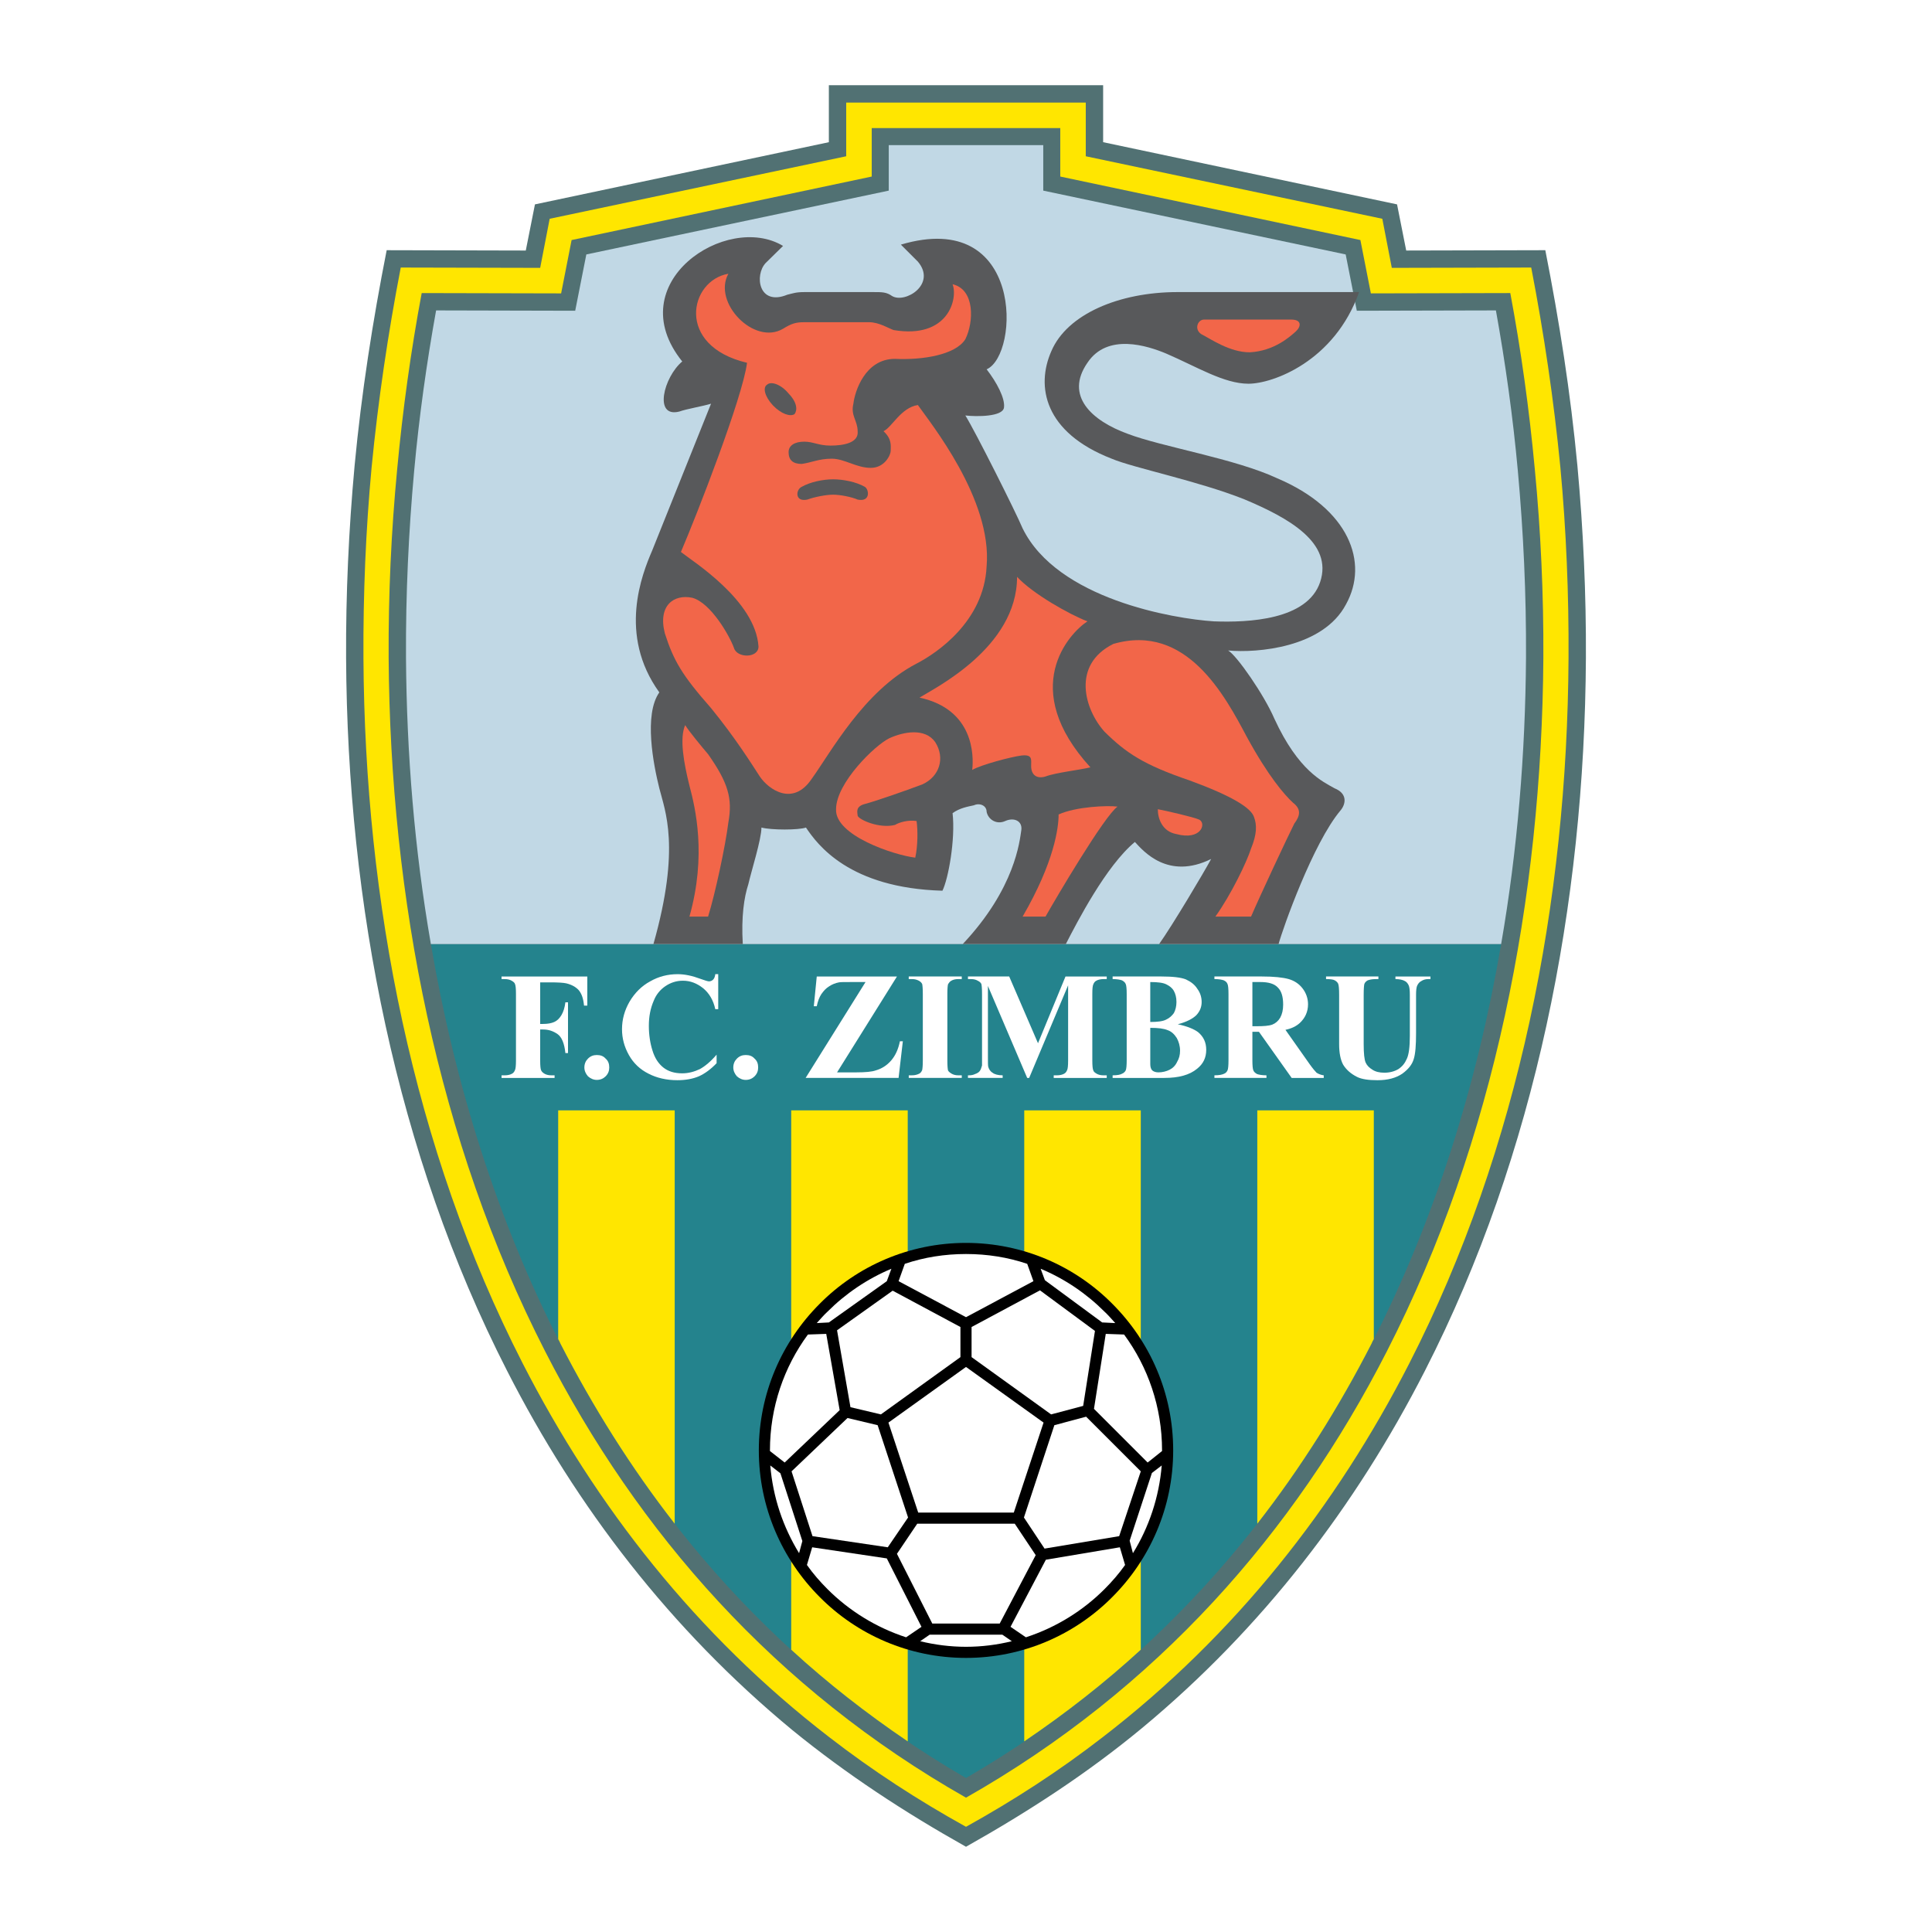 <?xml version="1.0" encoding="utf-8"?>
<!-- Generator: Adobe Illustrator 13.0.0, SVG Export Plug-In . SVG Version: 6.00 Build 14948)  -->
<!DOCTYPE svg PUBLIC "-//W3C//DTD SVG 1.0//EN" "http://www.w3.org/TR/2001/REC-SVG-20010904/DTD/svg10.dtd">
<svg version="1.0" id="Layer_1" xmlns="http://www.w3.org/2000/svg" xmlns:xlink="http://www.w3.org/1999/xlink" x="0px" y="0px"
	 width="192.756px" height="192.756px" viewBox="0 0 192.756 192.756" enable-background="new 0 0 192.756 192.756"
	 xml:space="preserve">
<g>
	<polygon fill-rule="evenodd" clip-rule="evenodd" fill="#FFFFFF" points="0,0 192.756,0 192.756,192.756 0,192.756 0,0 	"/>
	<path fill-rule="evenodd" clip-rule="evenodd" fill="#517173" d="M96.378,184.252c-6.106-3.43-11.854-7.184-17.307-11.625
		c-12.147-10.025-21.552-22.271-28.475-35.855c-11.07-21.65-15.936-46.598-16.066-71.122c-0.032-6.368,0.261-12.801,0.849-19.201
		c0.686-7.25,1.796-14.368,3.2-21.487l13.878,0.033l0.914-4.604l29.324-6.205V8.504h27.365v5.682l29.324,6.205l0.914,4.604
		l13.878-0.033c1.404,7.119,2.516,14.237,3.2,21.487c0.588,6.4,0.882,12.833,0.85,19.201c-0.131,24.523-4.997,49.471-16.066,71.122
		c-6.891,13.486-16.196,25.668-28.246,35.66C108.428,176.969,102.582,180.758,96.378,184.252L96.378,184.252z"/>
	<path fill-rule="evenodd" clip-rule="evenodd" fill="#FFE600" d="M96.378,182.26c-4.767-2.645-9.306-5.584-13.649-8.947
		c-13.225-10.188-23.283-23.021-30.598-37.324C41.192,114.6,36.391,89.912,36.261,65.65c-0.033-6.368,0.229-12.736,0.816-19.038
		c0.653-6.694,1.633-13.323,2.906-19.919l13.911,0.032l0.947-4.898l29.585-6.237v-5.355h23.902v5.355l29.586,6.237l0.947,4.898
		l13.91-0.032c1.274,6.596,2.254,13.225,2.906,19.919c0.588,6.302,0.85,12.67,0.816,19.038c-0.13,24.262-4.931,48.95-15.869,70.338
		c-7.315,14.303-17.373,27.137-30.599,37.324C105.685,176.676,101.146,179.615,96.378,182.26L96.378,182.26z"/>
	<path fill-rule="evenodd" clip-rule="evenodd" fill="#517173" d="M96.378,179.354c19.038-10.809,32.753-26.451,41.994-44.541
		c10.743-20.996,15.446-45.259,15.609-69.163c0.032-6.368-0.262-12.67-0.85-18.81c-0.555-5.976-1.371-11.853-2.449-17.601
		l-13.91,0.032l-1.045-5.322l-29.944-6.335v-4.833h-18.81v4.833L57.029,23.95l-1.045,5.322L42.073,29.24
		c-1.077,5.748-1.894,11.625-2.449,17.601c-0.588,6.14-0.882,12.441-0.849,18.81c0.163,23.903,4.865,48.167,15.609,69.163
		C63.625,152.902,77.34,168.545,96.378,179.354L96.378,179.354z"/>
	<path fill-rule="evenodd" clip-rule="evenodd" fill="#24838D" d="M96.378,177.395c18.287-10.613,31.513-25.797,40.46-43.334
		c6.334-12.375,10.547-25.928,12.932-39.871H42.988c2.383,13.943,6.596,27.496,12.931,39.871
		C64.866,151.598,78.092,166.781,96.378,177.395L96.378,177.395z"/>
	<path fill-rule="evenodd" clip-rule="evenodd" fill="#C1D8E5" d="M149.77,94.19c1.632-9.405,2.416-19.005,2.48-28.573
		c0.033-6.335-0.261-12.571-0.815-18.646c-0.49-5.388-1.241-10.743-2.188-16.001l-13.878,0.033l-1.11-5.617l-30.173-6.367v-4.54
		H88.671v4.54l-30.173,6.367l-1.11,5.617L43.51,30.97c-0.947,5.258-1.698,10.613-2.188,16.001
		c-0.556,6.074-0.849,12.311-0.816,18.646c0.065,9.568,0.849,19.168,2.482,28.573H149.77L149.77,94.19z"/>
	<path fill-rule="evenodd" clip-rule="evenodd" fill="#FFE600" d="M78.94,164.594c3.592,3.299,7.478,6.336,11.625,9.145v-62.959
		H78.94V164.594L78.94,164.594z"/>
	<path fill-rule="evenodd" clip-rule="evenodd" fill="#FFE600" d="M55.69,133.605c0.098,0.162,0.163,0.293,0.229,0.455
		c3.233,6.303,7.021,12.346,11.396,17.961v-41.242H55.69V133.605L55.69,133.605z"/>
	<path fill-rule="evenodd" clip-rule="evenodd" fill="#FFE600" d="M125.441,152.021c4.376-5.615,8.163-11.658,11.396-17.961
		c0.064-0.162,0.13-0.293,0.228-0.455v-22.826h-11.624V152.021L125.441,152.021z"/>
	<path fill-rule="evenodd" clip-rule="evenodd" fill="#FFE600" d="M102.19,173.738c4.147-2.809,8.033-5.846,11.626-9.145v-53.814
		H102.19V173.738L102.19,173.738z"/>
	<path fill-rule="evenodd" clip-rule="evenodd" d="M96.378,124.004c5.682,0,10.874,2.318,14.597,6.074
		c3.756,3.754,6.074,8.914,6.074,14.629c0,5.682-2.318,10.875-6.074,14.629c-3.723,3.756-8.915,6.074-14.597,6.074
		s-10.874-2.318-14.596-6.074c-3.755-3.754-6.074-8.947-6.074-14.629c0-5.715,2.319-10.875,6.074-14.629
		C85.504,126.322,90.696,124.004,96.378,124.004L96.378,124.004z"/>
	<path fill-rule="evenodd" clip-rule="evenodd" fill="#FFFFFF" d="M80.606,133.146c-2.384,3.234-3.788,7.25-3.788,11.561
		c0,0,0,0.033,0,0.064l1.469,1.145l5.486-5.225l-1.339-7.609L80.606,133.146L80.606,133.146z"/>
	<path fill-rule="evenodd" clip-rule="evenodd" fill="#FFFFFF" d="M111.269,132.004c-0.359-0.393-0.686-0.783-1.077-1.143
		c-1.797-1.797-3.951-3.266-6.368-4.277l0.425,1.143l5.715,4.213L111.269,132.004L111.269,132.004z"/>
	<path fill-rule="evenodd" clip-rule="evenodd" fill="#FFFFFF" d="M115.938,144.771c0-0.031,0-0.064,0-0.064
		c0-4.311-1.404-8.326-3.788-11.561l-1.828-0.064l-1.176,7.479l5.354,5.355L115.938,144.771L115.938,144.771z"/>
	<path fill-rule="evenodd" clip-rule="evenodd" fill="#FFFFFF" d="M113.032,154.961c1.6-2.58,2.612-5.584,2.874-8.752l-0.98,0.75
		l-2.22,6.76L113.032,154.961L113.032,154.961z"/>
	<path fill-rule="evenodd" clip-rule="evenodd" fill="#FFFFFF" d="M102.354,163.354c3.005-0.98,5.683-2.646,7.838-4.801
		c0.75-0.752,1.437-1.535,2.057-2.416l-0.522-1.764l-7.38,1.24l-3.526,6.695L102.354,163.354L102.354,163.354z"/>
	<path fill-rule="evenodd" clip-rule="evenodd" fill="#FFFFFF" d="M80.508,156.137c0.62,0.881,1.306,1.664,2.057,2.416
		c2.155,2.154,4.833,3.82,7.837,4.801l1.535-1.045l-3.461-6.826l-7.445-1.109L80.508,156.137L80.508,156.137z"/>
	<path fill-rule="evenodd" clip-rule="evenodd" fill="#FFFFFF" d="M80.051,153.752l-2.188-6.76l-1.012-0.783
		c0.262,3.168,1.273,6.139,2.874,8.752L80.051,153.752L80.051,153.752z"/>
	<polygon fill-rule="evenodd" clip-rule="evenodd" fill="#FFFFFF" points="88.573,154.373 90.598,151.402 87.562,142.191 
		84.557,141.475 78.973,146.797 81.063,153.262 88.573,154.373 	"/>
	<path fill-rule="evenodd" clip-rule="evenodd" fill="#FFFFFF" d="M92.753,163.092l-0.947,0.652c1.47,0.359,3.004,0.557,4.572,0.557
		s3.103-0.197,4.571-0.557l-0.946-0.652H92.753L92.753,163.092z"/>
	<polygon fill-rule="evenodd" clip-rule="evenodd" fill="#FFFFFF" points="103.333,155.156 101.244,152.021 91.513,152.021 
		89.488,155.025 93.015,161.982 99.741,161.982 103.333,155.156 	"/>
	<polygon fill-rule="evenodd" clip-rule="evenodd" fill="#FFFFFF" points="105.194,142.191 102.158,151.402 104.215,154.504 
		111.66,153.262 113.816,146.797 108.362,141.344 105.194,142.191 	"/>
	<polygon fill-rule="evenodd" clip-rule="evenodd" fill="#FFFFFF" points="96.934,135.4 104.869,141.115 108.068,140.266 
		109.244,132.787 103.758,128.738 96.934,132.396 96.934,135.4 	"/>
	<polygon fill-rule="evenodd" clip-rule="evenodd" fill="#FFFFFF" points="89.063,128.771 83.512,132.723 84.851,140.396 
		87.888,141.115 95.823,135.4 95.823,132.396 89.063,128.771 	"/>
	<path fill-rule="evenodd" clip-rule="evenodd" fill="#FFFFFF" d="M88.933,126.584c-2.417,1.012-4.571,2.48-6.368,4.277
		c-0.391,0.359-0.718,0.75-1.077,1.143l1.208-0.064l5.78-4.115L88.933,126.584L88.933,126.584z"/>
	<polygon fill-rule="evenodd" clip-rule="evenodd" fill="#FFFFFF" points="96.378,136.381 88.639,141.932 91.611,150.912 
		101.146,150.912 104.117,141.932 96.378,136.381 	"/>
	<path fill-rule="evenodd" clip-rule="evenodd" fill="#FFFFFF" d="M96.378,125.113c-2.122,0-4.18,0.328-6.106,0.98l-0.62,1.73
		l6.727,3.592l6.727-3.592l-0.62-1.73C100.558,125.441,98.501,125.113,96.378,125.113L96.378,125.113z"/>
	<path fill-rule="evenodd" clip-rule="evenodd" fill="#58595B" d="M127.434,47.722c-4.181-1.959-11.495-3.135-14.924-4.441
		c-3.592-1.306-6.303-3.788-4.017-7.086c1.991-3.004,6.008-1.698,7.87-0.915c3.036,1.306,5.747,3.004,8.196,3.004
		c2.416,0,8.588-2.221,11.037-9.144l0,0h-18.091c-5.878,0-11.037,2.221-12.604,5.878c-1.568,3.527-0.719,8.131,6.008,10.744
		c2.155,0.914,8.621,2.22,13.226,4.049c4.441,1.861,8.882,4.343,7.576,8.262c-1.273,3.788-7.151,4.049-10.613,3.919
		c-4.017-0.262-15.609-2.221-19.07-9.274c-0.718-1.698-4.734-9.698-5.714-11.266c1.143,0.13,3.723,0.13,3.853-0.784
		c0.131-0.915-0.719-2.515-1.73-3.821c3.298-1.437,3.755-16.099-8.556-12.441l0,0l1.698,1.698c1.894,2.253-1.273,4.212-2.579,3.429
		c-0.556-0.392-0.98-0.392-1.862-0.392l0,0h-6.89c-0.849,0-1.144,0.13-1.698,0.262c-2.874,1.175-3.298-1.96-2.155-3.168l0,0
		l1.73-1.698c-5.617-3.396-16.36,3.689-10.058,11.527c-1.861,1.568-2.874,5.649-0.293,4.997c0.718-0.262,2.318-0.523,3.167-0.784
		l0,0l-5.878,14.662c-1.012,2.351-3.429,8.393,0.718,14.14c-1.568,2.221-0.588,7.217,0,9.568c0.555,2.22,2.155,5.878-0.588,15.543
		l0,0h8.915c-0.164-2.743,0.131-4.669,0.555-5.976c0.294-1.306,1.306-4.474,1.306-5.649c0.98,0.261,3.723,0.261,4.441,0
		c1.143,1.698,4.31,6.041,13.617,6.302c0.587-1.175,1.306-5.127,1.012-7.739c0.718-0.522,1.535-0.653,2.123-0.783
		c0.555-0.262,1.273,0,1.273,0.653c0.163,0.784,1.012,1.306,1.861,0.914c0.882-0.392,1.73,0,1.6,0.915
		c-0.163,1.045-0.587,5.78-5.845,11.364l0,0h10.286c1.143-2.221,4.017-7.805,6.891-10.188c0.849,0.914,3.297,3.82,7.608,1.698
		c-0.719,1.339-3.887,6.662-5.192,8.49l0,0h11.919c0.424-1.567,3.429-10.058,6.172-13.323c0.555-0.653,0.719-1.698-0.588-2.22
		c-1.144-0.653-3.592-1.698-6.009-6.956c-1.012-2.352-3.722-6.27-4.604-6.792c2.873,0.261,9.469-0.261,11.755-4.604
		C136.609,56.115,134.585,50.759,127.434,47.722L127.434,47.722L127.434,47.722z"/>
	<path fill-rule="evenodd" clip-rule="evenodd" fill="#F26649" d="M120.118,31.885h8.719c1.013,0,1.013,0.653,0.457,1.176
		c-0.588,0.522-2.155,1.959-4.604,2.089c-1.992,0-3.853-1.306-4.865-1.829C119.105,32.799,119.53,31.885,120.118,31.885
		L120.118,31.885L120.118,31.885z"/>
	<path fill-rule="evenodd" clip-rule="evenodd" fill="#F26649" d="M80.965,77.732c-1.862,2.743-4.278,1.045-5.16-0.261
		c-0.849-1.306-2.417-3.82-4.865-6.825c-2.874-3.266-3.723-4.702-4.605-7.445c-0.718-2.776,0.882-3.951,2.744-3.559
		c1.861,0.522,3.722,3.82,4.146,4.996c0.294,1.045,2.45,1.045,2.45-0.13c-0.294-4.604-6.596-8.522-7.74-9.437
		c1.568-3.658,6.172-15.446,6.596-18.875c-7.184-1.698-5.747-8.229-1.861-8.882c-1.6,2.874,2.58,7.184,5.453,5.486
		c0.849-0.522,1.274-0.653,2.123-0.653l0,0h6.465c1.012,0,2.024,0.653,2.449,0.784c5.454,0.914,6.434-3.135,5.878-4.572
		c2.254,0.522,2.123,3.788,1.274,5.486c-0.98,1.568-4.278,2.09-7.021,1.959c-3.004,0-4.016,3.298-4.147,4.474
		c-0.294,1.176,0.424,1.698,0.424,2.743c0.13,1.175-1.437,1.437-2.71,1.437c-1.175,0-1.731-0.392-2.612-0.392
		c-0.98,0-1.567,0.392-1.567,1.045c0,0.784,0.424,1.176,1.306,1.176c0.98-0.131,1.698-0.522,3.004-0.522
		c1.273,0,2.449,0.914,3.886,0.914c1.405,0,1.992-1.306,1.992-1.698c0-0.522,0.131-1.175-0.718-1.959
		c0.849-0.392,1.73-2.351,3.428-2.612c1.176,1.698,7.446,9.404,6.858,16.099c-0.262,5.486-4.964,8.653-6.988,9.698
		C86.157,68.948,82.859,75.12,80.965,77.732L80.965,77.732L80.965,77.732z"/>
	<path fill-rule="evenodd" clip-rule="evenodd" fill="#F26649" d="M124.396,73.52c2.155,3.951,3.756,5.78,4.604,6.563
		c0.85,0.653,0.719,1.306,0.131,2.09c-0.718,1.437-3.429,7.217-4.311,9.273l0,0h-3.56c1.568-2.188,3.135-5.453,3.56-6.792
		c0.588-1.437,0.588-2.351,0.294-3.135c-0.294-0.914-2.155-2.09-6.433-3.657c-4.604-1.567-6.335-2.743-8.49-4.866
		c-1.992-2.221-3.299-6.662,0.882-8.751C118.387,62.123,122.24,69.47,124.396,73.52L124.396,73.52L124.396,73.52z"/>
	<path fill-rule="evenodd" clip-rule="evenodd" fill="#F26649" d="M117.375,83.218c-1.437-0.261-1.861-1.567-1.861-2.482
		c0.718,0.13,3.592,0.784,4.147,1.045C120.379,82.173,119.824,83.871,117.375,83.218L117.375,83.218L117.375,83.218z"/>
	<path fill-rule="evenodd" clip-rule="evenodd" fill="#F26649" d="M104.313,91.447h-2.286c3.167-5.453,3.592-8.882,3.592-10.188
		c1.73-0.784,4.865-0.914,5.878-0.784C110.191,81.389,105.326,89.651,104.313,91.447L104.313,91.447L104.313,91.447z"/>
	<path fill-rule="evenodd" clip-rule="evenodd" fill="#F26649" d="M96.999,76.818c0.164-1.437,0.164-6.042-5.257-7.217
		c1.437-0.914,9.731-4.964,9.731-12.05c1.566,1.698,5.29,3.788,7.021,4.441c-1.861,1.208-6.891,6.694,0.294,14.564
		c-1.013,0.261-3.461,0.522-4.474,0.914c-0.85,0.261-1.437-0.13-1.437-1.045c0-0.653,0.162-1.175-0.98-1.045
		C100.885,75.512,97.881,76.295,96.999,76.818L96.999,76.818L96.999,76.818z"/>
	<path fill-rule="evenodd" clip-rule="evenodd" fill="#F26649" d="M92.035,78.254c-1.73,0.653-4.735,1.698-5.748,1.959
		c-1.012,0.262-0.718,0.915-0.718,1.176c0.13,0.392,2.155,1.307,3.723,0.915c0.425-0.261,1.306-0.522,2.155-0.392
		c0.13,0.915,0.13,2.482-0.131,3.657c-2.155-0.261-8.033-2.22-7.902-4.833c0-2.612,3.886-6.4,5.323-7.086
		c1.437-0.653,3.559-1.045,4.572,0.392C94.321,75.642,93.733,77.471,92.035,78.254L92.035,78.254L92.035,78.254z"/>
	<path fill-rule="evenodd" clip-rule="evenodd" fill="#F26649" d="M72.671,82.042c-0.294,2.352-1.306,7.086-2.024,9.404l0,0h-1.861
		c1.73-6.139,0.587-10.841,0-13.062c-0.556-2.221-1.012-4.735-0.424-6.041c0.293,0.522,1.73,2.253,2.286,2.906
		C72.671,78.124,73.095,79.691,72.671,82.042L72.671,82.042L72.671,82.042z"/>
	<path fill-rule="evenodd" clip-rule="evenodd" fill="#58595B" d="M78.68,39.265c-0.719-0.882-1.731-1.273-2.156-0.882
		c-0.424,0.262-0.261,1.143,0.588,2.058c0.849,0.881,1.73,1.143,2.155,0.881C79.561,40.93,79.561,40.179,78.68,39.265L78.68,39.265
		L78.68,39.265z"/>
	<path fill-rule="evenodd" clip-rule="evenodd" fill="#58595B" d="M83.12,49.355c0.719,0,1.861,0.229,2.449,0.49
		c1.306,0.262,1.143-1.012,0.718-1.273c-0.849-0.49-2.155-0.751-3.167-0.751c-0.979,0-2.286,0.261-3.135,0.751
		c-0.587,0.261-0.718,1.535,0.555,1.273C81.259,49.584,82.402,49.355,83.12,49.355L83.12,49.355L83.12,49.355z"/>
	<path fill-rule="evenodd" clip-rule="evenodd" fill="#FFFFFF" d="M132.299,97.424h5.225v0.26h-0.262
		c-0.392,0-0.652,0.066-0.816,0.131c-0.162,0.098-0.261,0.195-0.326,0.359c-0.033,0.131-0.065,0.49-0.065,1.078v4.93
		c0,0.916,0.065,1.535,0.196,1.83c0.13,0.293,0.359,0.521,0.686,0.719c0.294,0.195,0.686,0.293,1.175,0.293
		c0.556,0,1.013-0.131,1.404-0.359c0.393-0.262,0.653-0.588,0.85-1.045c0.195-0.424,0.294-1.176,0.294-2.254v-4.113
		c0-0.457-0.032-0.785-0.131-0.98c-0.098-0.195-0.229-0.326-0.359-0.391c-0.229-0.131-0.555-0.197-0.947-0.197v-0.26h3.495v0.26
		h-0.229c-0.261,0-0.489,0.066-0.686,0.197c-0.195,0.098-0.326,0.26-0.425,0.488c-0.064,0.164-0.098,0.459-0.098,0.883v3.82
		c0,1.209-0.065,2.057-0.229,2.58c-0.163,0.555-0.522,1.012-1.143,1.469c-0.621,0.424-1.437,0.652-2.481,0.652
		c-0.882,0-1.568-0.098-2.025-0.326c-0.653-0.326-1.11-0.75-1.404-1.24c-0.261-0.49-0.392-1.176-0.392-2.025v-4.93
		c0-0.588-0.032-0.947-0.098-1.111c-0.065-0.131-0.163-0.229-0.326-0.326c-0.164-0.098-0.458-0.131-0.882-0.131V97.424
		L132.299,97.424z"/>
	<path fill-rule="evenodd" clip-rule="evenodd" fill="#FFFFFF" d="M124.951,97.979v4.408h0.424c0.687,0,1.209-0.033,1.568-0.164
		c0.326-0.131,0.588-0.359,0.783-0.686c0.196-0.359,0.294-0.783,0.294-1.307c0-0.783-0.163-1.338-0.522-1.697
		c-0.359-0.393-0.947-0.555-1.763-0.555H124.951L124.951,97.979L124.951,97.979z M124.951,102.941v2.842
		c0,0.521,0.032,0.881,0.098,1.012c0.065,0.164,0.196,0.262,0.359,0.359c0.164,0.064,0.49,0.131,0.947,0.131v0.26h-5.192v-0.26
		c0.49,0,0.784-0.066,0.979-0.164c0.163-0.064,0.261-0.195,0.326-0.326c0.066-0.131,0.099-0.49,0.099-1.012v-6.598
		c0-0.521-0.032-0.881-0.099-1.012c-0.065-0.164-0.163-0.262-0.358-0.359c-0.163-0.064-0.457-0.131-0.947-0.131v-0.26h4.702
		c1.241,0,2.122,0.096,2.711,0.26c0.555,0.164,1.013,0.457,1.371,0.916c0.359,0.457,0.556,1.012,0.556,1.6
		c0,0.75-0.295,1.371-0.817,1.861c-0.358,0.326-0.815,0.555-1.437,0.686l2.416,3.428c0.327,0.457,0.556,0.719,0.686,0.85
		c0.196,0.131,0.458,0.229,0.719,0.262v0.26h-3.199l-3.266-4.604H124.951L124.951,102.941z"/>
	<path fill-rule="evenodd" clip-rule="evenodd" fill="#FFFFFF" d="M100.688,97.424h-4.114v0.26h0.327
		c0.261,0,0.49,0.066,0.653,0.164c0.196,0.098,0.294,0.195,0.359,0.326c0.032,0.131,0.065,0.457,0.065,0.98v6.4
		c0,0.457,0,0.686,0,0.75c-0.065,0.229-0.131,0.426-0.229,0.555c-0.098,0.131-0.261,0.229-0.457,0.295
		c-0.196,0.098-0.392,0.131-0.621,0.131h-0.098v0.26h3.462v-0.26c-0.458,0-0.817-0.098-1.013-0.262
		c-0.229-0.131-0.359-0.359-0.425-0.588c-0.032-0.131-0.032-0.424-0.032-0.914v-7.152l3.918,9.176h0.196l3.886-9.24v7.512
		c0,0.488-0.032,0.814-0.098,0.945c-0.066,0.164-0.163,0.295-0.294,0.359c-0.163,0.098-0.425,0.164-0.719,0.164h-0.326v0.26h5.29
		v-0.26h-0.327c-0.294,0-0.522-0.066-0.685-0.164c-0.164-0.098-0.295-0.195-0.327-0.326c-0.065-0.131-0.099-0.457-0.099-0.979
		v-6.662c0-0.523,0.033-0.816,0.099-0.947c0.065-0.164,0.163-0.295,0.294-0.359c0.162-0.098,0.424-0.164,0.718-0.164h0.327v-0.26
		h-4.114l-2.743,6.66L100.688,97.424L100.688,97.424z"/>
	<path fill-rule="evenodd" clip-rule="evenodd" fill="#FFFFFF" d="M95.595,107.285c-0.262,0-0.49-0.066-0.653-0.164
		s-0.293-0.195-0.359-0.326c-0.033-0.131-0.065-0.457-0.065-0.979v-6.662c0-0.523,0.032-0.816,0.065-0.947
		c0.098-0.164,0.196-0.295,0.327-0.359c0.164-0.098,0.392-0.164,0.686-0.164h0.359v-0.26h-5.29v0.26h0.327
		c0.294,0,0.49,0.066,0.686,0.164c0.164,0.098,0.261,0.195,0.327,0.326c0.032,0.131,0.064,0.457,0.064,0.98v6.662
		c0,0.488-0.032,0.814-0.064,0.945c-0.066,0.164-0.164,0.295-0.294,0.359c-0.196,0.098-0.424,0.164-0.718,0.164h-0.327v0.26h5.29
		v-0.26H95.595L95.595,107.285z"/>
	<path fill-rule="evenodd" clip-rule="evenodd" fill="#FFFFFF" d="M81.488,97.424l-0.294,2.971h0.294
		c0.098-0.49,0.261-0.914,0.457-1.209c0.229-0.326,0.458-0.586,0.784-0.783c0.294-0.195,0.621-0.326,0.98-0.393
		c0.163-0.031,0.555-0.031,1.143-0.031h1.502l-5.976,9.566h9.274l0.425-3.656h-0.294c-0.163,0.816-0.457,1.438-0.881,1.928
		c-0.425,0.488-0.948,0.814-1.535,0.979c-0.359,0.131-1.012,0.195-1.926,0.195h-1.927l5.976-9.566H81.488L81.488,97.424z"/>
	<path fill-rule="evenodd" clip-rule="evenodd" fill="#FFFFFF" d="M73.52,105.619c-0.229,0.229-0.359,0.521-0.359,0.883
		c0,0.326,0.131,0.619,0.359,0.881c0.261,0.229,0.555,0.359,0.881,0.359c0.359,0,0.653-0.131,0.882-0.359
		c0.261-0.262,0.359-0.555,0.359-0.881c0-0.361-0.098-0.654-0.359-0.883c-0.229-0.262-0.522-0.359-0.882-0.359
		C74.075,105.26,73.781,105.357,73.52,105.619L73.52,105.619z"/>
	<path fill-rule="evenodd" clip-rule="evenodd" fill="#FFFFFF" d="M71.365,97.194c-0.033,0.261-0.098,0.425-0.229,0.556
		c-0.098,0.098-0.261,0.162-0.392,0.162c-0.13,0-0.425-0.098-0.882-0.26c-0.783-0.295-1.535-0.458-2.253-0.458
		c-0.98,0-1.894,0.229-2.743,0.718c-0.849,0.457-1.535,1.145-2.057,2.025c-0.49,0.85-0.751,1.764-0.751,2.744
		c0,0.914,0.229,1.762,0.686,2.578s1.11,1.438,1.959,1.861c0.816,0.424,1.796,0.652,2.874,0.652c0.816,0,1.535-0.129,2.155-0.391
		c0.587-0.262,1.208-0.719,1.764-1.307v-0.85c-0.588,0.686-1.143,1.145-1.666,1.438c-0.555,0.262-1.143,0.424-1.763,0.424
		c-0.783,0-1.404-0.195-1.894-0.586c-0.49-0.393-0.85-0.947-1.078-1.699c-0.229-0.719-0.359-1.566-0.359-2.449
		c0-0.947,0.163-1.764,0.49-2.514c0.229-0.588,0.621-1.078,1.143-1.438c0.523-0.359,1.111-0.555,1.764-0.555
		c0.751,0,1.404,0.262,2.024,0.752c0.588,0.488,1.012,1.174,1.208,2.09h0.293v-3.495H71.365L71.365,97.194z"/>
	<path fill-rule="evenodd" clip-rule="evenodd" fill="#FFFFFF" d="M58.662,105.619c-0.229,0.229-0.359,0.521-0.359,0.883
		c0,0.326,0.13,0.619,0.359,0.881c0.261,0.229,0.555,0.359,0.882,0.359c0.359,0,0.653-0.131,0.882-0.359
		c0.261-0.262,0.359-0.555,0.359-0.881c0-0.361-0.098-0.654-0.359-0.883c-0.229-0.262-0.522-0.359-0.882-0.359
		C59.217,105.26,58.923,105.357,58.662,105.619L58.662,105.619z"/>
	<path fill-rule="evenodd" clip-rule="evenodd" fill="#FFFFFF" d="M54.841,98.01c0.816,0,1.372,0.033,1.665,0.1
		c0.523,0.129,0.947,0.357,1.241,0.686c0.294,0.359,0.457,0.848,0.522,1.533h0.327v-2.904h-8.556v0.26h0.327
		c0.294,0,0.522,0.066,0.686,0.164c0.163,0.098,0.294,0.195,0.327,0.326c0.065,0.131,0.098,0.457,0.098,0.98v6.662
		c0,0.488-0.032,0.814-0.098,0.945c-0.065,0.164-0.164,0.295-0.293,0.359c-0.164,0.098-0.425,0.164-0.719,0.164h-0.327v0.26h5.29
		v-0.26h-0.326c-0.294,0-0.523-0.066-0.686-0.164s-0.261-0.195-0.327-0.326s-0.098-0.457-0.098-0.979v-3.104h0.294
		c0.555,0,1.012,0.164,1.437,0.457c0.424,0.295,0.686,0.947,0.784,1.895h0.261v-5.062h-0.261c-0.065,0.523-0.196,0.947-0.392,1.273
		c-0.195,0.326-0.424,0.557-0.718,0.688c-0.293,0.129-0.653,0.195-1.11,0.195h-0.294V98.01H54.841L54.841,98.01z"/>
	<path fill-rule="evenodd" clip-rule="evenodd" fill="#FFFFFF" d="M117.506,102.191c0.947,0.195,1.633,0.49,2.024,0.783
		c0.555,0.457,0.816,1.045,0.816,1.764c0,0.783-0.294,1.402-0.914,1.893c-0.751,0.621-1.829,0.914-3.266,0.914h-5.159v-0.26
		c0.489,0,0.783-0.066,0.946-0.164c0.163-0.064,0.294-0.195,0.359-0.326s0.099-0.49,0.099-1.012v-6.598
		c0-0.521-0.033-0.881-0.099-1.012c-0.065-0.164-0.196-0.262-0.359-0.359c-0.163-0.064-0.489-0.131-0.946-0.131v-0.26h4.865
		c1.143,0,1.96,0.096,2.449,0.293c0.489,0.229,0.882,0.521,1.143,0.947c0.294,0.393,0.425,0.848,0.425,1.307
		c0,0.488-0.163,0.914-0.522,1.305C119.008,101.635,118.387,101.963,117.506,102.191L117.506,102.191L117.506,102.191z
		 M114.763,101.963c0.719,0,1.241-0.066,1.567-0.229c0.359-0.164,0.588-0.393,0.784-0.654c0.163-0.293,0.261-0.686,0.261-1.109
		c0-0.459-0.098-0.816-0.261-1.111c-0.164-0.293-0.425-0.49-0.751-0.652c-0.327-0.164-0.85-0.229-1.601-0.229V101.963
		L114.763,101.963L114.763,101.963z M114.763,102.549v3.268v0.357c0,0.262,0.065,0.49,0.196,0.621
		c0.163,0.131,0.359,0.195,0.62,0.195c0.392,0,0.784-0.098,1.11-0.26c0.326-0.164,0.588-0.426,0.751-0.785
		c0.196-0.326,0.294-0.686,0.294-1.109c0-0.49-0.131-0.914-0.327-1.273c-0.228-0.359-0.521-0.654-0.914-0.785
		C116.102,102.615,115.547,102.549,114.763,102.549L114.763,102.549z"/>
</g>
</svg>

